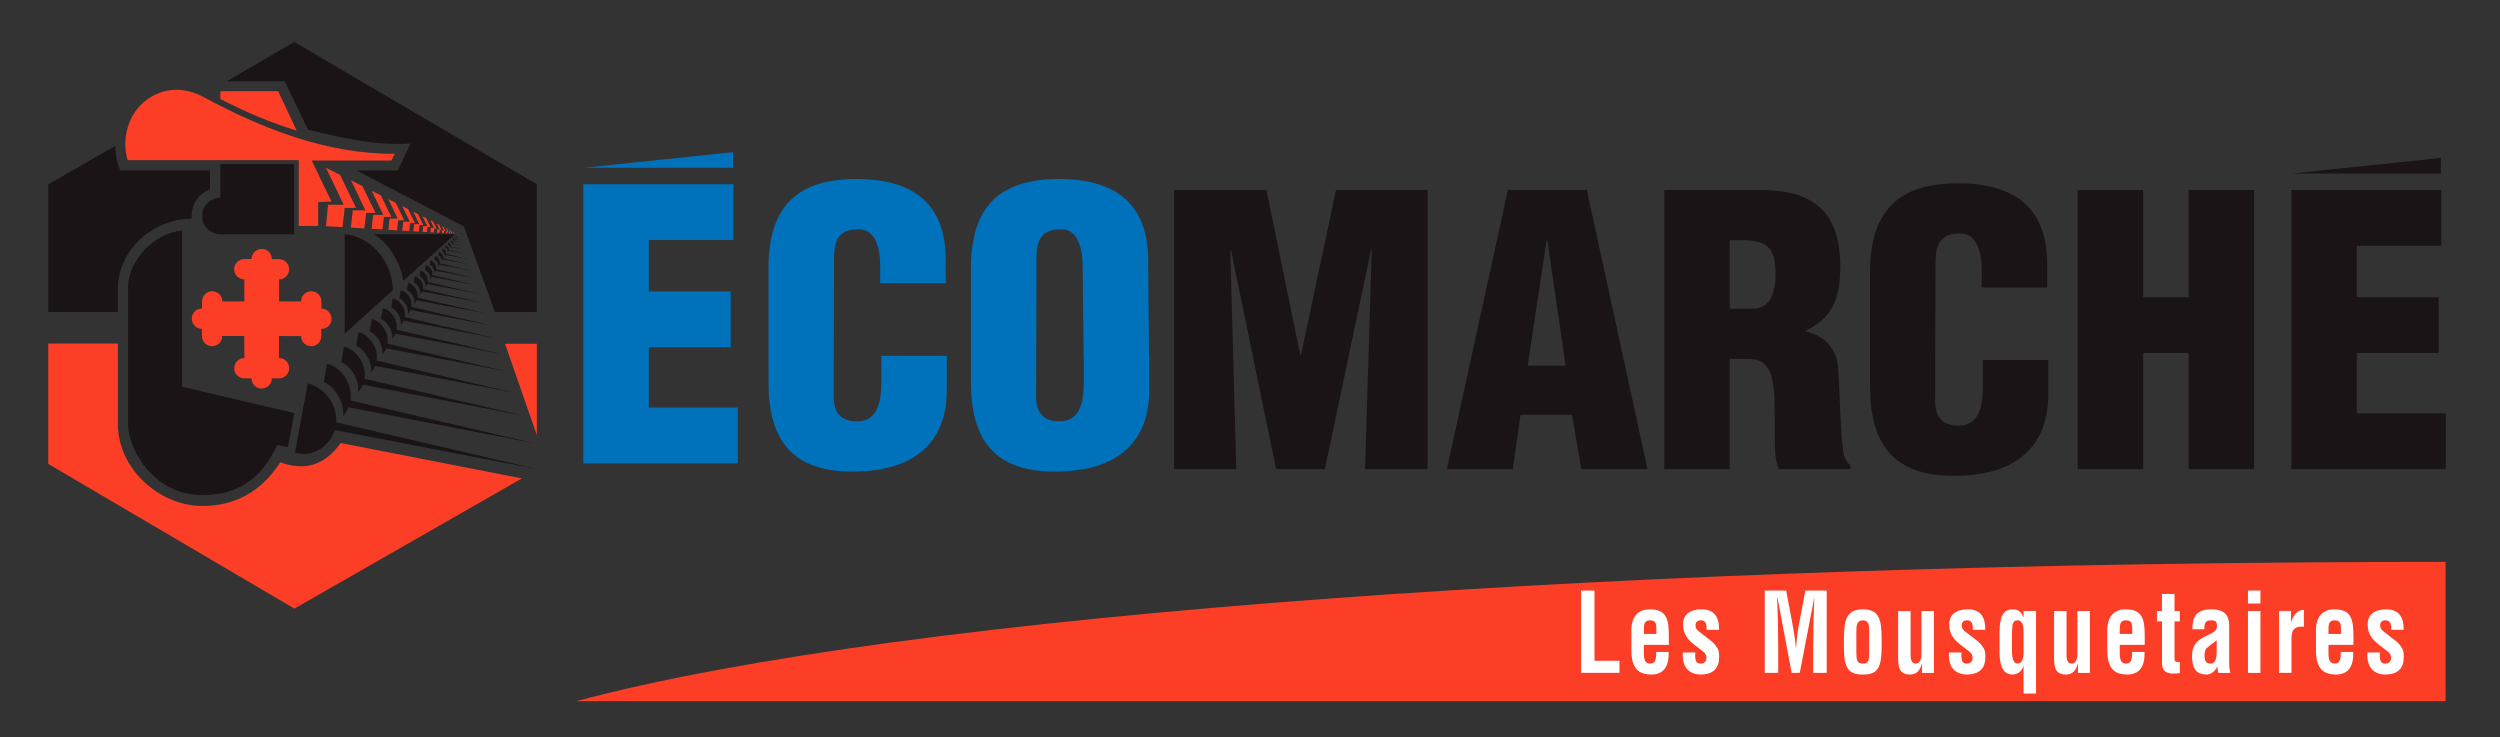 <?xml version="1.0" encoding="UTF-8" standalone="no"?>
<!-- Generator: Adobe Illustrator 15.0.2, SVG Export Plug-In . SVG Version: 6.00 Build 0)  -->

<svg
   xmlns:dc="http://purl.org/dc/elements/1.1/"
   xmlns:cc="http://creativecommons.org/ns#"
   xmlns:rdf="http://www.w3.org/1999/02/22-rdf-syntax-ns#"
   xmlns:svg="http://www.w3.org/2000/svg"
   xmlns="http://www.w3.org/2000/svg"
   xmlns:sodipodi="http://sodipodi.sourceforge.net/DTD/sodipodi-0.dtd"
   xmlns:inkscape="http://www.inkscape.org/namespaces/inkscape"
   version="1.2"
   id="Calque_1"
   x="0px"
   y="0px"
   width="565"
   height="166.667"
   viewBox="0 0 565 166.667"
   overflow="inherit"
   xml:space="preserve"
   inkscape:version="0.48.2 r9819"
   sodipodi:docname="Logo_intermarche_ancien.svg"
   style="overflow:inherit"><rect x="0" y="0" width="565" height="166.667" fill="#333333" stroke="none"/><defs
   id="defs161" /><sodipodi:namedview
   pagecolor="#ffffff"
   bordercolor="#666666"
   borderopacity="1"
   objecttolerance="10"
   gridtolerance="10"
   guidetolerance="10"
   inkscape:pageopacity="0"
   inkscape:pageshadow="2"
   inkscape:window-width="1366"
   inkscape:window-height="706"
   id="namedview159"
   showgrid="false"
   inkscape:zoom="1.1049307"
   inkscape:cx="223.82"
   inkscape:cy="96.296888"
   inkscape:window-x="-8"
   inkscape:window-y="-8"
   inkscape:window-maximized="1"
   inkscape:current-layer="g3" />
<g
   id="g3">
	
	
	
	
	
	<polyline
   points="337.02,104.747 337.02,41.654 357.879,41.654 365.541,78.924 365.699,78.924 373.611,41.654    394.311,41.654 394.311,104.747 380.172,104.747 381.686,55.282 381.518,55.282 371.09,104.747 360.068,104.747 349.887,55.282    349.725,55.282 351.068,104.747 337.02,104.747  "
   id="polyline15"
   transform="translate(-71.675,1.28)"
   style="fill:#1b1417" />
	<path
   d="m 326.991,106.027 13.791,-63.093 h 17.842 l 13.713,63.093 h -14.971 l -2.111,-12.28 h -11.613 l -1.76,12.28 h -14.891 m 22.719,-51.654 h -0.176 l -4.287,28.27 h 8.584 l -4.121,-28.27 z"
   id="path17"
   inkscape:connector-curvature="0"
   style="fill:#1b1417" />
	<path
   d="m 390.925,106.027 h -14.812 V 42.934 h 21.619 c 12.123,0 18.168,4.881 18.168,17.414 0,6.734 -1.59,11.528 -7.82,14.384 v 0.17 c 4.129,0.933 7.072,3.79 7.322,8.159 0.42,5.045 0.498,15.895 1.348,19.931 0.336,0.852 0.748,1.603 1.428,2.198 v 0.837 h -16.148 c -0.424,-1.173 -0.758,-2.35 -0.838,-3.611 -0.258,-5.554 0.08,-10.771 -0.342,-14.643 -0.426,-3.868 -1.605,-6.395 -5.049,-6.649 h -4.876 v 24.903 m 0,-36.258 h 5.045 c 4.295,0 5.301,-3.956 5.301,-7.82 0,-7.488 -3.113,-7.83 -10.346,-7.657 v 15.477 z"
   id="path19"
   inkscape:connector-curvature="0"
   style="fill:#1b1417" />
	<path
   d="m 447.866,64.966 v -4.034 c 0,-5.381 -1.945,-8.155 -4.711,-8.155 -4.637,-0.085 -5.725,2.435 -5.725,6.558 l -0.082,31.21 c 0,3.533 1.426,5.639 5.299,5.639 5.049,0 5.475,-5.218 5.475,-9.087 v -5.718 h 14.791 v 7.736 c 0,10.862 -6.223,18.425 -21.357,18.425 -13.633,0 -18.93,-7.237 -18.93,-20.103 v -25.916 c 0,-13.712 6.311,-20.101 19.848,-20.101 12.621,0 20.199,5.381 20.199,18.253 v 5.292 h -14.807"
   id="path21"
   inkscape:connector-curvature="0"
   style="fill:#1b1417" />
	<polyline
   points="541.229,104.747 541.229,41.654 556.035,41.654 556.035,65.886 566.301,65.886 566.301,41.654    581.102,41.654 581.102,104.747 566.301,104.747 566.301,78.497 556.035,78.497 556.035,104.747 541.229,104.747  "
   id="polyline23"
   transform="translate(-71.675,1.28)"
   style="fill:#1b1417" />
	<polyline
   points="589.514,104.747 589.514,41.654 623.412,41.654 623.412,54.271 604.316,54.271 604.316,65.886    622.828,65.886 622.828,78.497 604.316,78.497 604.316,92.127 624.426,92.127 624.426,104.747 589.514,104.747  "
   id="polyline25"
   transform="translate(-71.675,1.28)"
   style="fill:#1b1417" />
	<polyline
   points="589.643,37.926 623.312,34.408 623.312,37.926 589.643,37.926  "
   id="polyline27"
   transform="translate(-71.675,1.28)"
   style="fill:#1b1417" />
	<path
   d="m 552.7,158.464 h -422.47 c 74.297,-19.89 238.906,-31.479 422.47,-31.479 v 31.479"
   id="path29"
   inkscape:connector-curvature="0"
   style="fill:#fc3e26" />
	<polyline
   points="429,150.784 429,132.185 432.033,132.185 432.033,148.052 437.68,148.052 437.68,150.784    429,150.784  "
   id="polyline31"
   transform="translate(-71.675,1.28)"
   style="fill:#ffffff" />
	<path
   d="m 368.692,142.889 c -0.129,-3.294 1.346,-5.183 4.135,-5.183 3.918,0 4.33,2.335 4.33,6.151 v 1.887 h -5.641 v 2.037 c 0.021,1.829 0.627,2.184 1.475,2.184 1.051,0 1.35,-0.88 1.303,-2.633 h 2.822 c 0.105,3.129 -1.02,5.109 -3.906,5.109 -3.254,0 -4.588,-1.759 -4.518,-5.87 v -3.682 m 5.649,0.378 v -1.215 c -0.02,-1.422 -0.354,-1.857 -1.482,-1.857 -1.404,0 -1.342,1.238 -1.342,2.496 v 0.576 h 2.824 z"
   id="path33"
   inkscape:connector-curvature="0"
   style="fill:#ffffff" />
	<path
   d="m 383.141,147.456 c -0.217,2.571 0.658,2.502 1.311,2.502 0.799,0 1.365,-0.668 1.168,-1.562 -0.051,-0.799 -0.848,-1.236 -1.391,-1.666 l -1.535,-1.213 c -1.412,-1.113 -2.326,-2.405 -2.326,-4.414 0,-2.158 1.5,-3.396 4.207,-3.396 2.736,0 3.99,1.638 3.93,4.635 h -2.816 c 0.062,-1.556 -0.326,-2.155 -1.305,-2.155 -0.676,0 -1.193,0.35 -1.193,1.139 0,0.827 0.518,1.196 1.064,1.612 l 2.293,1.786 c 0.721,0.468 1.846,1.811 1.938,2.753 0.236,2.437 -0.287,4.966 -4.188,4.966 -1.502,0 -4.301,-0.729 -3.973,-4.986 h 2.816"
   id="path35"
   inkscape:connector-curvature="0"
   style="fill:#ffffff" />
	<path
   d="m 401.872,152.064 h -3.037 v -18.6 h 4.84 l 1.623,8.636 c 0.266,1.408 0.438,2.85 0.564,4.282 h 0.045 c 0.152,-1.832 0.264,-3.07 0.473,-4.282 l 1.631,-8.636 h 4.824 v 18.6 h -3.047 v -5.847 c 0,-3.696 0.074,-7.393 0.258,-11.089 h -0.035 l -3.262,16.936 h -1.834 l -3.191,-16.936 h -0.111 c 0.195,3.696 0.26,7.393 0.26,11.089 v 5.847"
   id="path37"
   inkscape:connector-curvature="0"
   style="fill:#ffffff" />
	<path
   d="m 416.714,145.574 c 0.023,-4.788 0.068,-7.867 4.32,-7.867 4.18,0 4.211,3.079 4.227,7.867 0.021,4.859 -0.58,6.938 -4.227,6.868 -3.719,0.07 -4.344,-2.009 -4.32,-6.868 m 2.824,1.934 c 0,1.706 0.127,2.458 1.496,2.458 1.301,0 1.404,-0.752 1.404,-2.458 v -4.665 c 0,-1.314 0,-2.647 -1.404,-2.647 -1.496,0 -1.496,1.333 -1.496,2.647 v 4.665 z"
   id="path39"
   inkscape:connector-curvature="0"
   style="fill:#ffffff" />
	<path
   d="m 434.382,149.989 h -0.039 c -0.441,1.654 -1.262,2.425 -2.633,2.453 -2.232,0 -2.729,-1.31 -2.729,-3.642 v -10.718 h 2.814 v 9.571 c 0,0.621 -0.02,1.316 0.291,1.857 0.23,0.31 0.498,0.454 0.861,0.454 1.326,0 1.303,-1.711 1.303,-2.806 v -9.077 h 2.82 v 13.995 h -2.689 v -2.087"
   id="path41"
   inkscape:connector-curvature="0"
   style="fill:#ffffff" />
	<path
   d="m 443.3,147.456 c -0.217,2.571 0.654,2.502 1.303,2.502 0.799,0 1.369,-0.668 1.172,-1.562 -0.045,-0.799 -0.846,-1.236 -1.393,-1.666 l -1.535,-1.213 c -1.416,-1.113 -2.328,-2.405 -2.328,-4.414 0,-2.158 1.504,-3.396 4.217,-3.396 2.729,0 3.99,1.638 3.93,4.635 h -2.824 c 0.068,-1.556 -0.324,-2.155 -1.303,-2.155 -0.674,0 -1.195,0.35 -1.195,1.139 0,0.827 0.521,1.196 1.062,1.612 l 2.303,1.786 c 0.713,0.468 1.854,1.811 1.932,2.753 0.248,2.437 -0.277,4.966 -4.189,4.966 -1.502,0 -4.299,-0.729 -3.977,-4.986 h 2.825"
   id="path43"
   inkscape:connector-curvature="0"
   style="fill:#ffffff" />
	<path
   d="m 460.141,156.738 h -2.818 v -6.158 h -0.041 c -0.547,1.39 -1.332,1.791 -2.453,1.862 -2.395,0 -2.867,-2.484 -2.934,-4.713 v -5.062 c 0.066,-3.843 1.104,-4.911 2.934,-4.961 1.166,-0.021 1.93,0.423 2.453,1.784 h 0.041 v -1.418 h 2.818 v 18.666 m -2.818,-13.451 c 0.039,-1.111 0,-3.101 -1.328,-3.101 -1.328,0 -1.189,1.313 -1.285,2.703 v 4.66 c 0.074,1.345 0.377,2.408 1.24,2.408 0.916,0 1.373,-0.872 1.373,-2.472 v -4.198 z"
   id="path45"
   inkscape:connector-curvature="0"
   style="fill:#ffffff" />
	<path
   d="m 469.622,149.989 h -0.047 c -0.43,1.654 -1.258,2.425 -2.623,2.453 -2.232,0 -2.732,-1.31 -2.732,-3.642 v -10.718 h 2.814 v 9.571 c 0,0.621 -0.018,1.316 0.279,1.857 0.248,0.31 0.506,0.454 0.875,0.454 1.322,0 1.303,-1.711 1.303,-2.806 v -9.077 h 2.822 v 13.995 h -2.691 v -2.087"
   id="path47"
   inkscape:connector-curvature="0"
   style="fill:#ffffff" />
	<path
   d="m 476.239,142.889 c -0.127,-3.294 1.348,-5.183 4.127,-5.183 3.932,0 4.34,2.335 4.34,6.151 v 1.887 h -5.643 v 2.037 c 0.02,1.829 0.629,2.184 1.482,2.184 1.039,0 1.34,-0.88 1.299,-2.633 h 2.822 c 0.104,3.129 -1.025,5.109 -3.904,5.109 -3.254,0 -4.584,-1.759 -4.523,-5.87 v -3.682 m 5.647,0.378 v -1.215 c -0.023,-1.422 -0.35,-1.857 -1.475,-1.857 -1.416,0 -1.348,1.238 -1.348,2.496 v 0.576 h 2.823 z"
   id="path49"
   inkscape:connector-curvature="0"
   style="fill:#ffffff" />
	<path
   d="m 492.634,152.121 c -1.674,0.217 -4.018,0.392 -4.018,-2.208 v -9.477 h -1.148 v -2.354 h 1.125 v -3.848 h 2.848 v 3.848 h 1.193 v 2.354 h -1.193 v 8.681 c 0.062,0.598 0.842,0.515 1.193,0.47 v 2.534"
   id="path51"
   inkscape:connector-curvature="0"
   style="fill:#ffffff" />
	<path
   d="m 501.368,152.078 c -0.189,-0.449 -0.217,-0.945 -0.168,-1.441 h -0.049 c -0.65,1.163 -1.518,1.806 -2.475,1.806 -2.273,0 -3.275,-1.31 -3.275,-4.188 0,-3.2 1.979,-3.971 4.189,-5.016 1.193,-0.571 1.631,-1.187 1.391,-2.325 -0.131,-0.619 -0.562,-0.719 -1.33,-0.719 -1.279,0 -1.49,0.762 -1.473,2.023 h -2.688 c -0.025,-2.651 0.734,-4.512 4.277,-4.512 3.836,0 4.08,2.302 4.029,4.143 v 8.258 c 0,0.671 0.098,1.318 0.246,1.971 h -2.674 m -0.387,-7.368 c -0.689,0.538 -1.537,1.082 -2.279,1.781 -0.408,0.397 -0.473,1.092 -0.473,1.688 0,1.063 0.277,1.787 1.322,1.787 1.67,0 1.361,-2.401 1.43,-3.748 v -1.508 z"
   id="path53"
   inkscape:connector-curvature="0"
   style="fill:#ffffff" />
	<path
   d="m 510.86,152.078 h -2.824 v -13.995 h 2.824 v 13.995 z m 0,-15.683 h -2.824 v -2.928 h 2.824 v 2.928 z"
   id="path55"
   inkscape:connector-curvature="0"
   style="fill:#ffffff" />
	<path
   d="m 517.772,140.559 h 0.043 c 0.344,-1.017 0.691,-1.588 1.104,-1.985 0.809,-0.766 1.35,-0.723 1.762,-0.742 v 3.819 c -1.564,-0.17 -2.758,0.27 -2.799,2.333 v 8.08 h -2.818 v -13.991 h 2.709 v 2.486"
   id="path57"
   inkscape:connector-curvature="0"
   style="fill:#ffffff" />
	<path
   d="m 523.411,142.889 c -0.131,-3.294 1.346,-5.183 4.121,-5.183 3.934,0 4.344,2.335 4.344,6.151 v 1.887 h -5.639 v 2.037 c 0.014,1.829 0.631,2.184 1.473,2.184 1.043,0 1.348,-0.88 1.305,-2.633 h 2.82 c 0.104,3.129 -1.018,5.109 -3.902,5.109 -3.258,0 -4.59,-1.759 -4.521,-5.87 v -3.682 m 5.645,0.378 v -1.215 c -0.027,-1.422 -0.354,-1.857 -1.479,-1.857 -1.41,0 -1.342,1.238 -1.342,2.496 v 0.576 h 2.821 z"
   id="path59"
   inkscape:connector-curvature="0"
   style="fill:#ffffff" />
	<path
   d="m 537.868,147.456 c -0.223,2.571 0.652,2.502 1.301,2.502 0.803,0 1.369,-0.668 1.178,-1.562 -0.043,-0.799 -0.848,-1.236 -1.393,-1.666 l -1.543,-1.213 c -1.406,-1.113 -2.322,-2.405 -2.322,-4.414 0,-2.158 1.5,-3.396 4.211,-3.396 2.738,0 3.994,1.638 3.932,4.635 h -2.826 c 0.072,-1.556 -0.324,-2.155 -1.303,-2.155 -0.676,0 -1.193,0.35 -1.193,1.139 0,0.827 0.518,1.196 1.066,1.612 l 2.299,1.786 c 0.715,0.468 1.85,1.811 1.93,2.753 0.242,2.437 -0.279,4.966 -4.186,4.966 -1.494,0 -4.299,-0.729 -3.973,-4.986 h 2.822"
   id="path61"
   inkscape:connector-curvature="0"
   style="fill:#ffffff" />
	<path
   d="m 28.942,64.729 c 0,-5.104 5.171,-11.98 12.228,-12.607 v 35.271 l 25.346,5.974 -1.437,7.684 -2.413,-0.482 c -1.61,3.054 -5.119,11.325 -16.955,11.325 -10.77,0 -16.675,-10.016 -16.77,-15.905 v -31.26"
   id="path63"
   inkscape:connector-curvature="0"
   style="fill:#1b1417" />
	<path
   d="m 77.893,75.422 0,-22.491 c 6.149,0.505 10.85,6.46 10.888,12.656 l -10.888,9.835"
   id="path65"
   inkscape:connector-curvature="0"
   style="fill:#1b1417"
   sodipodi:nodetypes="cccc" />
	<path
   d="m 102.875,52.927 -18.332,0 c 3.925,2.541 6.173,7.279 6.596,10.566 l 11.736,-10.566"
   id="path67"
   inkscape:connector-curvature="0"
   style="fill:#1b1417"
   sodipodi:nodetypes="cccc" />
	<path
   d="M 49.805,37.079 H 66.49 V 52.938 H 49.805 c -2.283,0 -4.124,-1.846 -4.124,-4.123 0,-2.272 1.841,-4.121 4.124,-4.121 v -7.615"
   id="path69"
   inkscape:connector-curvature="0"
   style="fill:#1b1417" />
	<path
   d="m 89.917,38.52 -9.347,0 24.278,12.65 6.998,19.354 9.477,0 0,-28.87 L 66.5,9.483 l -15.271,8.896 13.116,0 5.258,10.909 c 6.78,1.669 14.962,3.695 23.165,3.163 l -2.851,6.069"
   id="path71"
   inkscape:connector-curvature="0"
   style="fill:#1b1417"
   sodipodi:nodetypes="cccccccccccc" />
	<path
   d="m 43.346,49.421 c -0.243,-2.645 1.111,-5.443 4.105,-6.662 V 38.52 H 27.169 c -0.605,-1.65 -1.084,-3.042 -1.084,-5.561 l -15.177,8.694 v 28.87 h 15.735 l 0.002,-5.261 c 0,-8.754 7.938,-15.841 16.701,-15.841"
   id="path73"
   inkscape:connector-curvature="0"
   style="fill:#1b1417" />
	<path
   d="m 75.641,97.189 45.675,8.801 -45.344,-10.545 c 0.291,-4.022 -2.524,-7.735 -6.421,-8.83 l -2.897,15.726 c 3.875,1.083 7.812,-1.317 8.987,-5.152"
   id="path75"
   inkscape:connector-curvature="0"
   style="fill:#1b1417" />
	<path
   d="m 55.229,63.158 -0.007,4.963 H 50.25 c 0,-1.271 -1.03,-2.303 -2.302,-2.303 l -0.012,-0.009 c -1.203,0 -2.271,1.03 -2.271,2.303 v 1.62 c -1.267,-0.017 -2.302,0.975 -2.313,2.241 -0.012,1.271 1.004,2.351 2.276,2.351 l 0.007,1.618 c 0,1.275 1.031,2.302 2.302,2.302 1.276,0 2.297,-1.027 2.29,-2.302 h 4.977 l 0.038,4.973 c -1.264,0 -2.313,1.028 -2.313,2.303 0,1.271 1.021,2.272 2.285,2.284 h 1.633 c -0.012,1.25 0.969,2.297 2.246,2.307 1.264,0 2.334,-1.016 2.347,-2.283 l 1.619,-0.012 c 1.267,0 2.297,-1.024 2.297,-2.296 0,-1.275 -1.031,-2.303 -2.297,-2.303 V 75.94 l 4.979,0.013 c 0,1.271 1.03,2.296 2.297,2.296 1.267,0 2.28,-1.024 2.28,-2.296 l -0.014,-1.621 c 1.276,0.009 2.309,-0.971 2.321,-2.247 0.012,-1.272 -1.016,-2.345 -2.278,-2.352 l -0.009,-1.614 c 0,-1.271 -1.033,-2.303 -2.299,-2.303 -1.267,0 -2.297,1.032 -2.292,2.303 h -4.975 v -4.974 c 1.271,0 2.283,-1.03 2.283,-2.305 0,-1.262 -1.026,-2.272 -2.292,-2.272 l -1.626,0.006 c 0.007,-1.268 -0.979,-2.309 -2.252,-2.309 -1.267,-0.017 -2.333,1.004 -2.345,2.27 l -1.621,0.013 c -1.264,0 -2.302,1.03 -2.302,2.292 0,1.275 1.038,2.305 2.302,2.305"
   id="path77"
   inkscape:connector-curvature="0"
   style="fill:#fc3e26" />
	<polyline
   points="114.136,77.688 121.331,77.688 121.331,98.38 114.136,77.688  "
   id="polyline79"
   style="fill:#fc3e26" />
	<path
   d="M 49.805,20.617 H 62.87 l 4.167,8.896 C 61.152,27.759 55.272,25.193 49.806,22.378 v -1.761"
   id="path81"
   inkscape:connector-curvature="0"
   style="fill:#fc3e26" />
	<path
   d="M 67.525,51.062 V 36.185 H 28.843 c -1.409,-4.677 0.04,-10.588 4.417,-13.7 3.958,-2.821 8.499,-2.821 12.722,-0.554 13.532,7.275 27.937,12.887 43.206,12.838 L 88.46,36.285 H 70.444 l 4.481,9.281 -3.018,0.111 v 5.385 h -4.382"
   id="path83"
   inkscape:connector-curvature="0"
   style="fill:#fc3e26" />
	<path
   d="M 26.643,77.636 H 10.908 v 27.201 l 55.625,32.708 51.409,-29.423 -40.949,-8.007 c -3.493,4.873 -7.83,6.451 -13.648,4.367 -1.957,2.883 -6.802,9.869 -17.624,9.869 -8.982,0 -18.426,-7.407 -19.079,-17.706 V 77.636"
   id="path85"
   inkscape:connector-curvature="0"
   style="fill:#fc3e26" />
	<polyline
   points="73.663,51.107 77.413,51.323 77.902,46.991 80.476,46.991 76.855,39.524 73.663,37.907    77.678,46.265 74.147,46.265 73.663,51.107  "
   id="polyline87"
   style="fill:#fc3e26" />
	<polyline
   points="79.285,51.433 82.324,51.613 82.778,48.12 84.862,48.12 81.901,42.062 79.332,40.763    82.591,47.53 79.739,47.53 79.285,51.433  "
   id="polyline89"
   style="fill:#fc3e26" />
	<polyline
   points="83.99,51.708 86.434,51.845 86.77,49.033 88.445,49.033 86.072,44.152 84.014,43.131    86.616,48.561 84.324,48.561 83.99,51.708  "
   id="polyline91"
   style="fill:#fc3e26" />
	<polyline
   points="87.767,51.939 89.731,52.054 89.998,49.774 91.352,49.774 89.44,45.864 87.767,45.01    89.879,49.393 88.041,49.393 87.767,51.939  "
   id="polyline93"
   style="fill:#fc3e26" />
	<polyline
   points="90.922,52.122 92.484,52.209 92.701,50.403 93.772,50.403 92.236,47.266 90.91,46.591    92.609,50.097 91.13,50.097 90.922,52.122  "
   id="polyline95"
   style="fill:#fc3e26" />
	<polyline
   points="93.422,52.274 94.67,52.343 94.821,50.875 95.674,50.875 94.467,48.388 93.408,47.856    94.753,50.657 93.592,50.657 93.422,52.274  "
   id="polyline97"
   style="fill:#fc3e26" />
	<polyline
   points="95.506,52.389 96.49,52.445 96.613,51.3 97.295,51.3 96.338,49.333 95.497,48.906 96.57,51.107    95.627,51.107 95.506,52.389  "
   id="polyline99"
   style="fill:#fc3e26" />
	<polyline
   points="97.274,52.49 98.023,52.526 98.13,51.648 98.65,51.648 97.903,50.11 97.274,49.797 98.085,51.496    97.364,51.496 97.274,52.49  "
   id="polyline101"
   style="fill:#fc3e26" />
	<polyline
   points="98.742,52.575 99.309,52.617 99.382,51.939 99.782,51.939 99.198,50.768 98.716,50.527    99.352,51.832 98.811,51.832 98.742,52.575  "
   id="polyline103"
   style="fill:#fc3e26" />
	<polyline
   points="99.876,52.643 100.304,52.663 100.361,52.165 100.654,52.165 100.233,51.29 99.862,51.107    100.339,52.076 99.928,52.076 99.876,52.643  "
   id="polyline105"
   style="fill:#fc3e26" />
	<polyline
   points="100.779,52.695 101.103,52.712 101.134,52.343 101.356,52.343 101.044,51.694 100.765,51.554    101.117,52.285 100.824,52.285 100.779,52.695  "
   id="polyline107"
   style="fill:#fc3e26" />
	<polyline
   points="101.424,52.732 101.661,52.749 101.691,52.471 101.854,52.471 101.618,51.991 101.413,51.891    101.68,52.422 101.46,52.422 101.424,52.732  "
   id="polyline109"
   style="fill:#fc3e26" />
	<polyline
   points="101.93,52.771 102.095,52.78 102.1,52.562 102.223,52.562 102.053,52.217 101.911,52.145    102.095,52.526 101.933,52.526 101.93,52.771  "
   id="polyline111"
   style="fill:#fc3e26" />
	<polyline
   points="102.353,52.78 102.464,52.793 102.464,52.63 102.54,52.63 102.421,52.398 102.327,52.354    102.455,52.617 102.353,52.617 102.353,52.78  "
   id="polyline113"
   style="fill:#fc3e26" />
	<polyline
   points="102.733,52.806 102.807,52.806 102.812,52.721 102.866,52.721 102.797,52.585 102.733,52.549    102.812,52.712 102.743,52.712 102.733,52.806  "
   id="polyline115"
   style="fill:#fc3e26" />
	<path
   d="m 77.515,94.029 c 0.388,-3.365 -1.954,-6.636 -4.336,-7.716 l 0.726,-4.085 c 2.64,0.469 5.922,4.085 5.296,8.263 l 41.485,9.671 -41.922,-8.12 c -0.297,0.723 -0.637,1.273 -1.249,1.987"
   id="path117"
   inkscape:connector-curvature="0"
   style="fill:#1b1417" />
	<path
   d="m 80.84,88.742 c 0.591,-2.467 -1.371,-5.908 -3.722,-6.925 l 0.615,-3.483 c 2.316,0.418 5.197,3.587 4.648,7.251 l 35.922,8.366 -36.314,-7.005 c -0.251,0.629 -0.608,1.173 -1.149,1.796"
   id="path119"
   inkscape:connector-curvature="0"
   style="fill:#1b1417" />
	<path
   d="M 83.773,84.279 C 84.314,82.371 82.7,79.067 80.488,78.161 l 0.546,-3.062 c 2.044,0.365 4.578,3.166 4.096,6.397 l 31.323,7.307 -31.659,-6.106 c -0.232,0.558 -0.548,1.034 -1.021,1.582"
   id="path121"
   inkscape:connector-curvature="0"
   style="fill:#1b1417" />
	<path
   d="m 86.415,80.104 c 0.26,-2.263 -1.276,-4.5 -2.874,-5.224 l 0.489,-2.752 c 1.777,0.316 3.989,2.745 3.562,5.56 l 27.138,6.317 -27.428,-5.278 c -0.209,0.488 -0.473,0.895 -0.887,1.377"
   id="path123"
   inkscape:connector-curvature="0"
   style="fill:#1b1417" />
	<path
   d="m 88.655,76.589 c 0.232,-1.966 -1.337,-3.984 -2.55,-4.537 l 0.433,-2.409 c 1.553,0.276 3.483,2.409 3.107,4.861 L 113.28,80 89.39,75.421 c -0.167,0.422 -0.37,0.741 -0.735,1.168"
   id="path125"
   inkscape:connector-curvature="0"
   style="fill:#1b1417"
   sodipodi:nodetypes="ccccccc" />
	<path
   d="m 90.61,73.489 c 0.142,-1.834 -0.993,-3.415 -2.209,-3.969 l 0.369,-2.094 c 1.356,0.245 3.039,2.094 2.72,4.24 l 20.525,4.783 -20.755,-3.988 c -0.156,0.368 -0.338,0.662 -0.65,1.028"
   id="path127"
   inkscape:connector-curvature="0"
   style="fill:#1b1417"
   sodipodi:nodetypes="ccccccc" />
	<path
   d="m 92.198,70.961 c 0.185,-1.53 -0.872,-3.098 -1.945,-3.582 l 0.303,-1.783 c 1.203,0.221 2.701,1.858 2.413,3.76 l 18.001,4.187 -18.202,-3.492 c -0.135,0.336 -0.284,0.588 -0.57,0.91"
   id="path129"
   inkscape:connector-curvature="0"
   style="fill:#1b1417"
   sodipodi:nodetypes="ccccccc" />
	<path
   d="m 93.68,68.665 c 0.161,-1.343 -0.766,-2.72 -1.716,-3.146 l 0.274,-1.573 c 1.054,0.183 2.375,1.63 2.12,3.304 l 15.657,3.643 -15.83,-3.03 c -0.129,0.289 -0.257,0.512 -0.505,0.802"
   id="path131"
   inkscape:connector-curvature="0"
   style="fill:#1b1417"
   sodipodi:nodetypes="ccccccc" />
	<path
   d="m 95.001,66.571 c 0.132,-1.181 -0.669,-2.394 -1.503,-2.769 l 0.241,-1.364 c 0.927,0.163 2.078,1.436 1.855,2.893 l 13.57,3.157 -13.726,-2.613 c -0.111,0.253 -0.222,0.452 -0.437,0.696"
   id="path133"
   inkscape:connector-curvature="0"
   style="fill:#1b1417"
   sodipodi:nodetypes="ccccccc" />
	<path
   d="m 96.138,64.807 c 0.127,-1.038 -0.598,-2.124 -1.331,-2.456 l 0.22,-1.193 c 0.811,0.146 1.829,1.262 1.631,2.556 l 11.769,2.733 -11.895,-2.259 c -0.099,0.231 -0.21,0.404 -0.394,0.619"
   id="path135"
   inkscape:connector-curvature="0"
   style="fill:#1b1417"
   sodipodi:nodetypes="ccccccc" />
	<path
   d="m 97.215,63.108 c 0.104,-0.899 -0.522,-1.812 -1.158,-2.096 l 0.187,-1.069 c 0.707,0.123 1.59,1.095 1.427,2.22 l 10.046,2.328 -10.165,-1.917 c -0.084,0.189 -0.171,0.342 -0.337,0.534"
   id="path137"
   inkscape:connector-curvature="0"
   style="fill:#1b1417"
   sodipodi:nodetypes="ccccccc" />
	<path
   d="m 98.167,61.667 c 0.1,-0.799 -0.458,-1.598 -1.021,-1.852 l 0.156,-0.956 c 0.633,0.111 1.416,0.975 1.264,1.97 l 8.548,1.986 -8.652,-1.625 c -0.07,0.174 -0.148,0.307 -0.295,0.477"
   id="path139"
   inkscape:connector-curvature="0"
   style="fill:#1b1417"
   sodipodi:nodetypes="ccccccc" />
	<path
   d="M 99.052,60.232 C 99.13,59.55 98.662,58.859 98.177,58.64 l 0.146,-0.799 c 0.532,0.098 1.191,0.829 1.068,1.669 l 7.137,1.661 -7.22,-1.344 c -0.058,0.147 -0.131,0.258 -0.256,0.405"
   id="path141"
   inkscape:connector-curvature="0"
   style="fill:#1b1417"
   sodipodi:nodetypes="ccccccc" />
	<path
   d="m 99.846,59.035 c 0.068,-0.586 -0.331,-1.186 -0.747,-1.379 l 0.132,-0.711 c 0.461,0.085 1.035,0.711 0.919,1.442 l 5.868,1.356 -5.946,-1.083 c -0.047,0.127 -0.122,0.251 -0.226,0.375"
   id="path143"
   inkscape:connector-curvature="0"
   style="fill:#1b1417"
   sodipodi:nodetypes="ccccccc" />
	<path
   d="m 100.545,57.91 c 0.063,-0.495 -0.289,-0.978 -0.641,-1.138 l 0.108,-0.61 c 0.395,0.068 0.879,0.61 0.79,1.223 l 4.767,1.112 -4.84,-0.88 c -0.037,0.108 -0.087,0.189 -0.184,0.293"
   id="path145"
   inkscape:connector-curvature="0"
   style="fill:#1b1417"
   sodipodi:nodetypes="ccccccc" />
	<path
   d="m 101.207,56.899 c 0.042,-0.418 -0.246,-0.826 -0.546,-0.959 l 0.094,-0.515 c 0.326,0.062 0.742,0.509 0.657,1.038 l 3.739,0.867 -3.795,-0.678 c -0.033,0.087 -0.081,0.162 -0.149,0.247"
   id="path147"
   inkscape:connector-curvature="0"
   style="fill:#1b1417"
   sodipodi:nodetypes="ccccccc" />
	<path
   d="m 101.712,56.055 c 0.047,-0.346 -0.206,-0.695 -0.446,-0.81 l 0.071,-0.426 c 0.281,0.048 0.622,0.426 0.555,0.864 l 2.912,0.678 -2.954,-0.508 c -0.031,0.078 -0.069,0.133 -0.138,0.202"
   id="path149"
   inkscape:connector-curvature="0"
   style="fill:#1b1417"
   sodipodi:nodetypes="ccccccc" />
	<path
   d="m 102.211,55.292 c 0.031,-0.287 -0.173,-0.567 -0.366,-0.656 l 0.057,-0.353 c 0.222,0.05 0.499,0.35 0.449,0.705 l 2.139,0.5 -2.174,-0.363 c -0.024,0.055 -0.058,0.111 -0.105,0.167"
   id="path151"
   inkscape:connector-curvature="0"
   style="fill:#1b1417"
   sodipodi:nodetypes="ccccccc" />
	<path
   d="m 102.584,54.715 c 0.031,-0.258 -0.142,-0.5 -0.326,-0.578 l 0.064,-0.3 c 0.189,0.033 0.433,0.3 0.383,0.609 l 1.532,0.35 -1.553,-0.232 c -0.026,0.049 -0.052,0.092 -0.1,0.151"
   id="path153"
   inkscape:connector-curvature="0"
   style="fill:#1b1417"
   sodipodi:nodetypes="ccccccc" />
	<path
   d="m 102.89,54.241 c 0.021,-0.208 -0.125,-0.42 -0.274,-0.488 l 0.047,-0.255 c 0.17,0.033 0.369,0.255 0.333,0.522 l 1.056,0.25 -1.087,-0.15 c -0.011,0.043 -0.038,0.072 -0.075,0.121"
   id="path155"
   inkscape:connector-curvature="0"
   style="fill:#1b1417"
   sodipodi:nodetypes="ccccccc" />
	<path
   d="m 103.154,53.82 c 0.014,-0.163 -0.099,-0.332 -0.227,-0.391 l 0.047,-0.215 c 0.132,0.026 0.3,0.215 0.267,0.43 l 0.647,0.157 -0.671,-0.068 c -0.011,0.029 -0.032,0.055 -0.063,0.087"
   id="path157"
   inkscape:connector-curvature="0"
   style="fill:#1b1417"
   sodipodi:nodetypes="ccccccc" />
<path
   id="path3908"
   d="m 244.906,80.625 -0.226,-20.653 c -0.059,-5.381 -1.945,-8.155 -4.711,-8.155 -4.637,-0.085 -5.725,2.435 -5.725,6.558 l -0.082,31.21 c 0,3.533 1.426,5.639 5.299,5.639 5.049,0 5.475,-5.218 5.475,-9.087 l 0,-5.718 14.791,0 0,7.736 c 0,10.862 -6.223,18.425 -21.357,18.425 -13.633,0 -18.93,-7.237 -18.93,-20.103 l 0,-25.916 c 0,-13.712 6.311,-20.101 19.848,-20.101 12.621,0 20.091,5.381 20.199,18.253 l 0.207,24.604"
   inkscape:connector-curvature="0"
   style="fill:#0072bc;fill-opacity:1"
   sodipodi:nodetypes="cscccssccssssssc" /><path
   id="path3910"
   d="m 198.923,64.006 v -4.034 c 0,-5.381 -1.945,-8.155 -4.711,-8.155 -4.637,-0.085 -5.725,2.435 -5.725,6.558 l -0.082,31.21 c 0,3.533 1.426,5.639 5.299,5.639 5.049,0 5.475,-5.218 5.475,-9.087 v -5.718 h 14.791 v 7.736 c 0,10.862 -6.223,18.425 -21.357,18.425 -13.633,0 -18.93,-7.237 -18.93,-20.103 v -25.916 c 0,-13.712 6.311,-20.101 19.848,-20.101 12.621,0 20.199,5.381 20.199,18.253 v 5.292 h -14.807"
   inkscape:connector-curvature="0"
   style="fill:#0072bc;fill-opacity:1" /><polyline
   id="polyline3912"
   points="589.514,104.747 589.514,41.654 623.412,41.654 623.412,54.271 604.316,54.271 604.316,65.886    622.828,65.886 622.828,78.497 604.316,78.497 604.316,92.127 624.426,92.127 624.426,104.747 589.514,104.747  "
   transform="translate(-457.686,-0.021)"
   style="fill:#0072bc;fill-opacity:1" /><polyline
   id="polyline3914"
   points="589.643,37.926 623.312,34.408 623.312,37.926 589.643,37.926  "
   transform="translate(-457.616,-0.021)"
   style="fill:#0072bc;fill-opacity:1" /></g>
</svg>